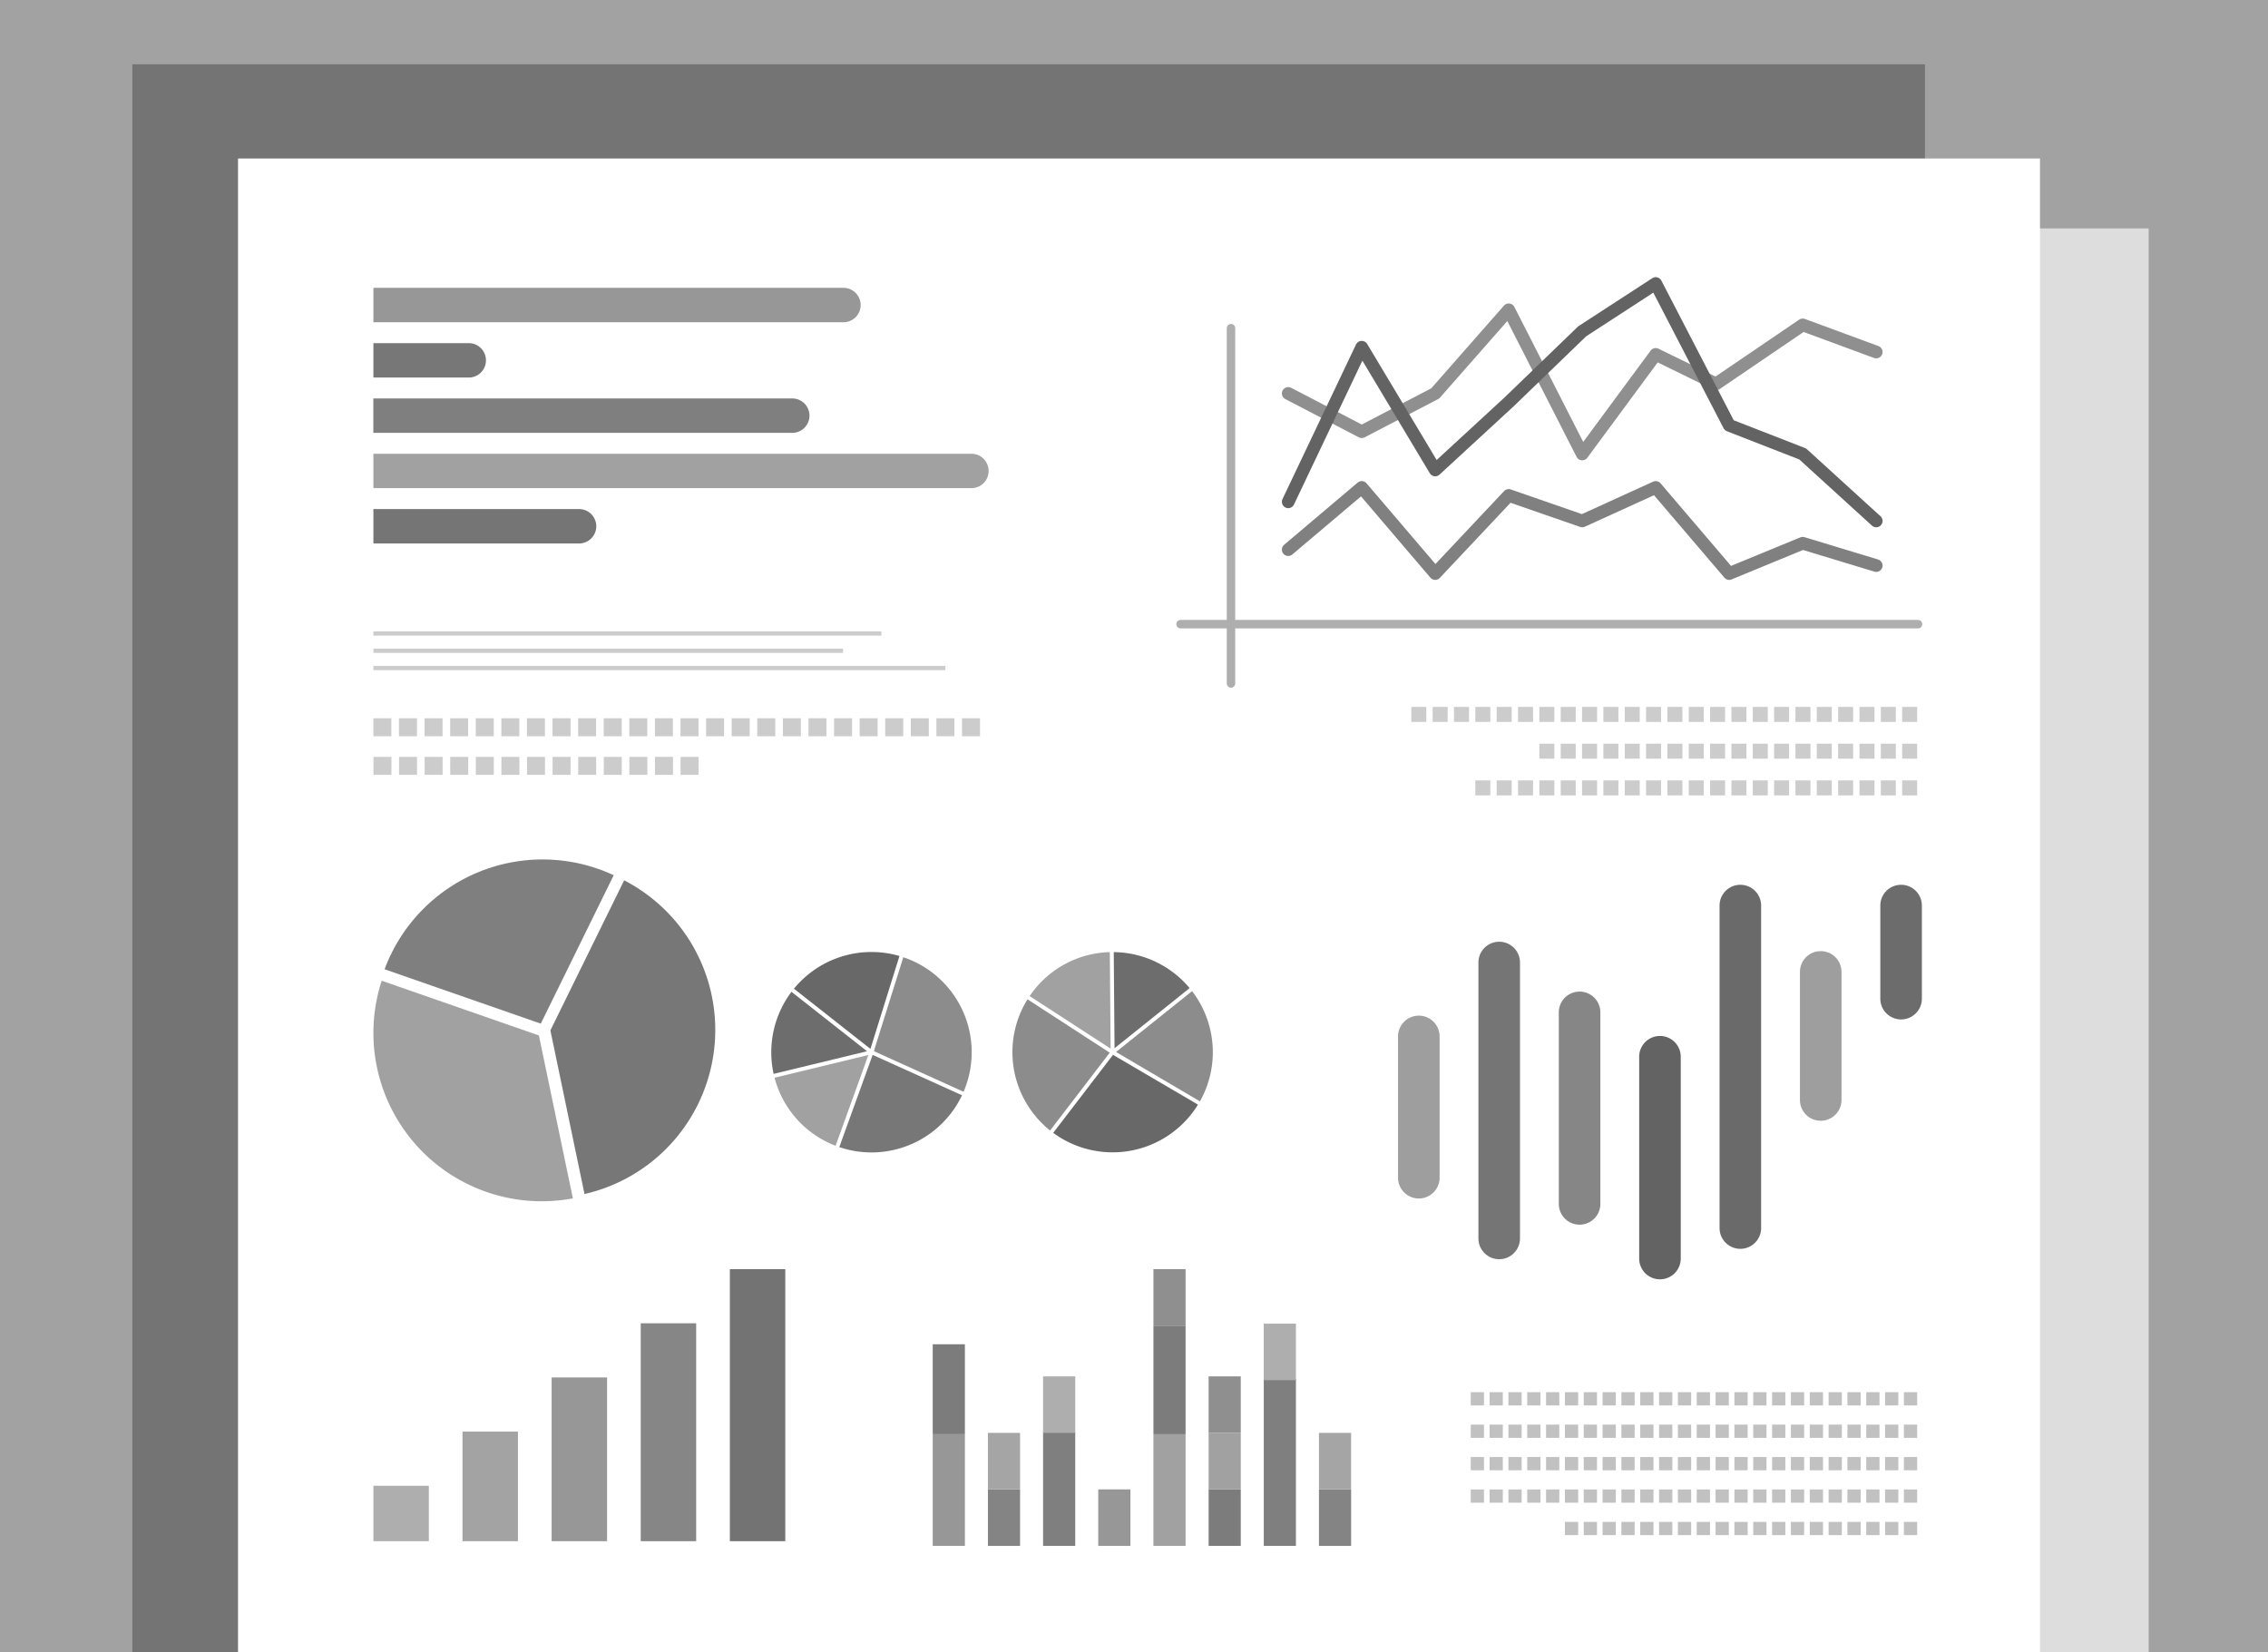 <svg xmlns="http://www.w3.org/2000/svg" width="1071.93" height="780.92" viewBox="0 0 1071.93 780.92">
  <defs>
    <style>
      .cls-1 {
        fill: #a2a2a2;
      }

      .cls-2 {
        fill: #ddd;
      }

      .cls-3 {
        fill: #747474;
      }

      .cls-4 {
        fill: #fff;
      }

      .cls-5 {
        fill: #aeaeae;
      }

      .cls-6 {
        fill: #a3a3a3;
      }

      .cls-7 {
        fill: #979797;
      }

      .cls-8 {
        fill: #868686;
      }

      .cls-9 {
        fill: #737373;
      }

      .cls-10 {
        fill: #777;
      }

      .cls-11 {
        fill: #7f7f7f;
      }

      .cls-12 {
        fill: #a1a1a1;
      }

      .cls-13 {
        fill: #757575;
      }

      .cls-14, .cls-15, .cls-16, .cls-26, .cls-27 {
        fill: none;
      }

      .cls-14 {
        stroke: #8f8f8f;
      }

      .cls-14, .cls-15, .cls-16, .cls-26 {
        stroke-linecap: round;
        stroke-linejoin: round;
      }

      .cls-14, .cls-15, .cls-16 {
        stroke-width: 6px;
      }

      .cls-15 {
        stroke: #636363;
      }

      .cls-16 {
        stroke: gray;
      }

      .cls-17 {
        fill: #6a6a6a;
      }

      .cls-18 {
        fill: #9e9e9e;
      }

      .cls-19 {
        fill: #6c6c6c;
      }

      .cls-20 {
        fill: #636363;
      }

      .cls-21 {
        fill: #686868;
      }

      .cls-22 {
        fill: #8c8c8c;
      }

      .cls-23 {
        fill: #6d6d6d;
      }

      .cls-24 {
        fill: #c1c1c1;
      }

      .cls-25 {
        fill: #ccc;
      }

      .cls-26 {
        stroke: #aeaeae;
        stroke-width: 4px;
      }

      .cls-27 {
        stroke: #ccc;
        stroke-miterlimit: 10;
        stroke-width: 2px;
      }

      .cls-28 {
        fill: #7c7c7c;
      }

      .cls-29 {
        fill: #8f8f8f;
      }

      .cls-30 {
        fill: #848484;
      }

      .cls-31 {
        fill: #a5a5a5;
      }
    </style>
  </defs>
  <g id="レイヤー_2" data-name="レイヤー 2">
    <g id="レイヤー_1-2" data-name="レイヤー 1">
      <rect class="cls-1" width="1071.93" height="780.92"/>
      <rect class="cls-2" x="182.01" y="107.96" width="833.5" height="672.96"/>
      <rect class="cls-3" x="62.55" y="30.37" width="847.25" height="750.55"/>
      <rect class="cls-4" x="112.5" y="74.91" width="851.66" height="706.01"/>
      <g>
        <rect class="cls-5" x="176.48" y="702.22" width="26.2" height="26.2"/>
        <rect class="cls-6" x="218.6" y="676.62" width="26.2" height="51.8"/>
        <rect class="cls-7" x="260.72" y="651.03" width="26.2" height="77.39"/>
        <rect class="cls-8" x="302.83" y="625.43" width="26.2" height="102.99"/>
        <rect class="cls-9" x="344.95" y="599.84" width="26.2" height="128.58"/>
      </g>
      <g>
        <path class="cls-7" d="M406.77,144.17a8.13,8.13,0,0,0-8.13-8.13H176.48v16.27H398.64A8.14,8.14,0,0,0,406.77,144.17Z"/>
        <path class="cls-10" d="M229.68,170.31a8.13,8.13,0,0,0-8.13-8.13H176.48v16.26h45.07A8.13,8.13,0,0,0,229.68,170.31Z"/>
        <path class="cls-11" d="M382.58,196.45a8.13,8.13,0,0,0-8.13-8.13h-198v16.26h198A8.13,8.13,0,0,0,382.58,196.45Z"/>
        <path class="cls-12" d="M467.25,222.59a8.13,8.13,0,0,0-8.14-8.13H176.48v16.26H459.11A8.13,8.13,0,0,0,467.25,222.59Z"/>
        <path class="cls-13" d="M281.82,248.73a8.13,8.13,0,0,0-8.13-8.13H176.48v16.26h97.21A8.13,8.13,0,0,0,281.82,248.73Z"/>
      </g>
      <g>
        <path class="cls-12" d="M180.41,463.52a79.56,79.56,0,0,0,90.35,102.87l-16.06-77Z"/>
        <path class="cls-11" d="M290.06,413.66a79.65,79.65,0,0,0-108.29,44.45l73.82,25.7Z"/>
        <path class="cls-10" d="M329.91,521.86A79.58,79.58,0,0,0,295,416.07L260.13,487l16.13,77.34A79.43,79.43,0,0,0,329.91,521.86Z"/>
      </g>
      <g>
        <polyline class="cls-14" points="886.76 166.37 852.02 153.56 811.05 181.43 782.55 167.5 747.81 214.56 713.07 146.43 678.33 185.95 643.6 204.03 608.86 185.95"/>
        <polyline class="cls-15" points="886.76 246.21 852.02 214.56 817.28 201.02 782.55 134 747.81 156.58 713.07 190.11 678.33 222.11 643.6 164.11 608.86 237.17"/>
        <polyline class="cls-16" points="886.76 267.3 852.02 256.76 817.28 271.07 782.55 230.39 747.81 246.21 713.07 234.16 678.33 271.07 643.6 230.39 608.86 259.77"/>
      </g>
      <g>
        <path class="cls-17" d="M832.36,580.42V428a9.82,9.82,0,1,0-19.64,0V580.42a9.82,9.82,0,0,0,19.64,0Z"/>
        <path class="cls-18" d="M870.35,519.89V459.36a9.82,9.82,0,0,0-19.64,0v60.53a9.82,9.82,0,0,0,19.64,0Z"/>
        <path class="cls-18" d="M680.4,556.63V489.85a9.82,9.82,0,1,0-19.64,0v66.78a9.82,9.82,0,0,0,19.64,0Z"/>
        <path class="cls-19" d="M908.34,472V428a9.82,9.82,0,1,0-19.64,0v44a9.82,9.82,0,1,0,19.64,0Z"/>
        <path class="cls-20" d="M794.37,594.83V499.45a9.82,9.82,0,1,0-19.64,0v95.38a9.82,9.82,0,0,0,19.64,0Z"/>
        <path class="cls-8" d="M756.38,569V478.48a9.82,9.82,0,1,0-19.64,0V569a9.82,9.82,0,0,0,19.64,0Z"/>
        <path class="cls-13" d="M718.39,585.33V454.91a9.82,9.82,0,1,0-19.64,0V585.33a9.82,9.82,0,1,0,19.64,0Z"/>
      </g>
      <g>
        <path class="cls-21" d="M425.12,451.83a47.4,47.4,0,0,0-49.88,15.47l36.16,28.45Z"/>
        <path class="cls-22" d="M413.35,496l-.29.82L455.42,516a47.36,47.36,0,0,0-24-61.82,45.84,45.84,0,0,0-4.49-1.76L413.27,496Z"/>
        <path class="cls-23" d="M374.08,468.76a47.58,47.58,0,0,0-8.44,38.8l44.16-10.7Z"/>
        <path class="cls-10" d="M396.68,542.17a47.38,47.38,0,0,0,58-24.51l-42.24-19.08Z"/>
        <path class="cls-12" d="M366.08,509.37a47.25,47.25,0,0,0,26.3,31.1c.85.39,1.7.74,2.55,1.07l15.49-42.91Z"/>
      </g>
      <g>
        <path class="cls-22" d="M567.14,520.54a47.41,47.41,0,0,0-3.72-52.09L527.49,497.2Z"/>
        <path class="cls-21" d="M526.8,499l-.73-.48-28.28,36.91a47.37,47.37,0,0,0,65.66-9.35c1-1.29,1.9-2.62,2.74-4L526.8,499Z"/>
        <path class="cls-23" d="M562.25,467a47.42,47.42,0,0,0-35.86-17l.38,45.44Z"/>
        <path class="cls-22" d="M485.63,472.31a47.36,47.36,0,0,0,10.68,62l28.19-36.78Z"/>
        <path class="cls-12" d="M524.53,450a47.27,47.27,0,0,0-36.27,18.53c-.57.74-1.1,1.49-1.62,2.25l38.27,24.84Z"/>
      </g>
      <g>
        <g>
          <rect class="cls-24" x="695.12" y="657.99" width="6.26" height="6.26"/>
          <rect class="cls-24" x="704.02" y="657.99" width="6.26" height="6.26"/>
          <rect class="cls-24" x="712.92" y="657.99" width="6.26" height="6.26"/>
          <rect class="cls-24" x="721.82" y="657.99" width="6.26" height="6.26"/>
          <rect class="cls-24" x="730.72" y="657.99" width="6.26" height="6.26"/>
          <rect class="cls-24" x="739.63" y="657.99" width="6.26" height="6.26"/>
          <rect class="cls-24" x="748.53" y="657.99" width="6.26" height="6.26"/>
          <rect class="cls-24" x="757.43" y="657.99" width="6.26" height="6.26"/>
          <rect class="cls-24" x="766.33" y="657.99" width="6.26" height="6.26"/>
          <rect class="cls-24" x="775.23" y="657.99" width="6.26" height="6.26"/>
          <rect class="cls-24" x="784.13" y="657.99" width="6.26" height="6.26"/>
          <rect class="cls-24" x="793.03" y="657.99" width="6.26" height="6.26"/>
          <rect class="cls-24" x="801.94" y="657.99" width="6.26" height="6.26"/>
          <rect class="cls-24" x="810.84" y="657.99" width="6.26" height="6.26"/>
          <rect class="cls-24" x="819.74" y="657.99" width="6.26" height="6.26"/>
          <rect class="cls-24" x="828.64" y="657.99" width="6.26" height="6.26"/>
          <rect class="cls-24" x="837.54" y="657.99" width="6.26" height="6.26"/>
          <rect class="cls-24" x="846.44" y="657.99" width="6.26" height="6.26"/>
          <rect class="cls-24" x="855.35" y="657.99" width="6.26" height="6.26"/>
          <rect class="cls-24" x="864.25" y="657.99" width="6.26" height="6.26"/>
          <rect class="cls-24" x="873.15" y="657.99" width="6.26" height="6.26"/>
          <rect class="cls-24" x="882.05" y="657.99" width="6.26" height="6.26"/>
          <rect class="cls-24" x="890.95" y="657.99" width="6.26" height="6.26"/>
          <rect class="cls-24" x="899.85" y="657.99" width="6.26" height="6.26"/>
        </g>
        <g>
          <rect class="cls-24" x="695.12" y="673.32" width="6.26" height="6.26"/>
          <rect class="cls-24" x="704.02" y="673.32" width="6.26" height="6.26"/>
          <rect class="cls-24" x="712.92" y="673.32" width="6.26" height="6.26"/>
          <rect class="cls-24" x="721.82" y="673.32" width="6.26" height="6.26"/>
          <rect class="cls-24" x="730.72" y="673.32" width="6.26" height="6.26"/>
          <rect class="cls-24" x="739.63" y="673.32" width="6.26" height="6.26"/>
          <rect class="cls-24" x="748.53" y="673.32" width="6.26" height="6.26"/>
          <rect class="cls-24" x="757.43" y="673.32" width="6.26" height="6.26"/>
          <rect class="cls-24" x="766.33" y="673.32" width="6.26" height="6.26"/>
          <rect class="cls-24" x="775.23" y="673.32" width="6.26" height="6.26"/>
          <rect class="cls-24" x="784.13" y="673.32" width="6.26" height="6.26"/>
          <rect class="cls-24" x="793.03" y="673.32" width="6.26" height="6.26"/>
          <rect class="cls-24" x="801.94" y="673.32" width="6.26" height="6.26"/>
          <rect class="cls-24" x="810.84" y="673.32" width="6.26" height="6.26"/>
          <rect class="cls-24" x="819.74" y="673.32" width="6.26" height="6.26"/>
          <rect class="cls-24" x="828.64" y="673.32" width="6.26" height="6.26"/>
          <rect class="cls-24" x="837.54" y="673.32" width="6.26" height="6.26"/>
          <rect class="cls-24" x="846.44" y="673.32" width="6.26" height="6.26"/>
          <rect class="cls-24" x="855.35" y="673.32" width="6.26" height="6.26"/>
          <rect class="cls-24" x="864.25" y="673.32" width="6.26" height="6.26"/>
          <rect class="cls-24" x="873.15" y="673.32" width="6.26" height="6.26"/>
          <rect class="cls-24" x="882.05" y="673.32" width="6.26" height="6.26"/>
          <rect class="cls-24" x="890.95" y="673.32" width="6.26" height="6.26"/>
          <rect class="cls-24" x="899.85" y="673.32" width="6.26" height="6.26"/>
        </g>
        <g>
          <rect class="cls-24" x="695.12" y="688.64" width="6.26" height="6.26"/>
          <rect class="cls-24" x="704.02" y="688.64" width="6.26" height="6.26"/>
          <rect class="cls-24" x="712.92" y="688.64" width="6.26" height="6.26"/>
          <rect class="cls-24" x="721.82" y="688.64" width="6.26" height="6.26"/>
          <rect class="cls-24" x="730.72" y="688.64" width="6.26" height="6.26"/>
          <rect class="cls-24" x="739.63" y="688.64" width="6.26" height="6.26"/>
          <rect class="cls-24" x="748.53" y="688.64" width="6.26" height="6.26"/>
          <rect class="cls-24" x="757.43" y="688.64" width="6.26" height="6.26"/>
          <rect class="cls-24" x="766.33" y="688.64" width="6.26" height="6.26"/>
          <rect class="cls-24" x="775.23" y="688.64" width="6.26" height="6.26"/>
          <rect class="cls-24" x="784.13" y="688.64" width="6.26" height="6.26"/>
          <rect class="cls-24" x="793.03" y="688.64" width="6.26" height="6.26"/>
          <rect class="cls-24" x="801.94" y="688.64" width="6.26" height="6.26"/>
          <rect class="cls-24" x="810.84" y="688.64" width="6.26" height="6.26"/>
          <rect class="cls-24" x="819.74" y="688.64" width="6.26" height="6.26"/>
          <rect class="cls-24" x="828.64" y="688.64" width="6.26" height="6.26"/>
          <rect class="cls-24" x="837.54" y="688.64" width="6.26" height="6.26"/>
          <rect class="cls-24" x="846.44" y="688.64" width="6.26" height="6.26"/>
          <rect class="cls-24" x="855.35" y="688.64" width="6.26" height="6.26"/>
          <rect class="cls-24" x="864.25" y="688.64" width="6.26" height="6.26"/>
          <rect class="cls-24" x="873.15" y="688.64" width="6.26" height="6.26"/>
          <rect class="cls-24" x="882.05" y="688.64" width="6.26" height="6.26"/>
          <rect class="cls-24" x="890.95" y="688.64" width="6.26" height="6.26"/>
          <rect class="cls-24" x="899.85" y="688.64" width="6.26" height="6.26"/>
        </g>
        <g>
          <rect class="cls-24" x="695.12" y="703.97" width="6.26" height="6.26"/>
          <rect class="cls-24" x="704.02" y="703.97" width="6.26" height="6.26"/>
          <rect class="cls-24" x="712.92" y="703.97" width="6.26" height="6.26"/>
          <rect class="cls-24" x="721.82" y="703.97" width="6.26" height="6.26"/>
          <rect class="cls-24" x="730.72" y="703.97" width="6.26" height="6.26"/>
          <rect class="cls-24" x="739.63" y="703.97" width="6.26" height="6.26"/>
          <rect class="cls-24" x="748.53" y="703.97" width="6.26" height="6.26"/>
          <rect class="cls-24" x="757.43" y="703.97" width="6.26" height="6.26"/>
          <rect class="cls-24" x="766.33" y="703.97" width="6.26" height="6.26"/>
          <rect class="cls-24" x="775.23" y="703.97" width="6.26" height="6.26"/>
          <rect class="cls-24" x="784.13" y="703.97" width="6.26" height="6.26"/>
          <rect class="cls-24" x="793.03" y="703.97" width="6.26" height="6.26"/>
          <rect class="cls-24" x="801.94" y="703.97" width="6.26" height="6.26"/>
          <rect class="cls-24" x="810.84" y="703.97" width="6.26" height="6.26"/>
          <rect class="cls-24" x="819.74" y="703.97" width="6.26" height="6.26"/>
          <rect class="cls-24" x="828.64" y="703.97" width="6.26" height="6.26"/>
          <rect class="cls-24" x="837.54" y="703.97" width="6.26" height="6.26"/>
          <rect class="cls-24" x="846.44" y="703.97" width="6.26" height="6.26"/>
          <rect class="cls-24" x="855.35" y="703.97" width="6.26" height="6.26"/>
          <rect class="cls-24" x="864.25" y="703.97" width="6.26" height="6.26"/>
          <rect class="cls-24" x="873.15" y="703.97" width="6.26" height="6.26"/>
          <rect class="cls-24" x="882.05" y="703.97" width="6.26" height="6.26"/>
          <rect class="cls-24" x="890.95" y="703.97" width="6.26" height="6.26"/>
          <rect class="cls-24" x="899.85" y="703.97" width="6.26" height="6.26"/>
        </g>
        <g>
          <rect class="cls-24" x="739.63" y="719.29" width="6.26" height="6.26"/>
          <rect class="cls-24" x="748.53" y="719.29" width="6.26" height="6.26"/>
          <rect class="cls-24" x="757.43" y="719.29" width="6.26" height="6.26"/>
          <rect class="cls-24" x="766.33" y="719.29" width="6.26" height="6.26"/>
          <rect class="cls-24" x="775.23" y="719.29" width="6.26" height="6.26"/>
          <rect class="cls-24" x="784.13" y="719.29" width="6.26" height="6.26"/>
          <rect class="cls-24" x="793.03" y="719.29" width="6.26" height="6.26"/>
          <rect class="cls-24" x="801.94" y="719.29" width="6.26" height="6.26"/>
          <rect class="cls-24" x="810.84" y="719.29" width="6.26" height="6.26"/>
          <rect class="cls-24" x="819.74" y="719.29" width="6.26" height="6.26"/>
          <rect class="cls-24" x="828.64" y="719.29" width="6.26" height="6.26"/>
          <rect class="cls-24" x="837.54" y="719.29" width="6.26" height="6.26"/>
          <rect class="cls-24" x="846.44" y="719.29" width="6.26" height="6.26"/>
          <rect class="cls-24" x="855.35" y="719.29" width="6.26" height="6.26"/>
          <rect class="cls-24" x="864.25" y="719.29" width="6.26" height="6.26"/>
          <rect class="cls-24" x="873.15" y="719.29" width="6.26" height="6.26"/>
          <rect class="cls-24" x="882.05" y="719.29" width="6.26" height="6.26"/>
          <rect class="cls-24" x="890.95" y="719.29" width="6.26" height="6.26"/>
          <rect class="cls-24" x="899.85" y="719.29" width="6.26" height="6.26"/>
        </g>
      </g>
      <g>
        <g>
          <rect class="cls-25" x="667.03" y="334.11" width="7.09" height="7.09"/>
          <rect class="cls-25" x="677.12" y="334.11" width="7.09" height="7.09"/>
          <rect class="cls-25" x="687.21" y="334.11" width="7.09" height="7.09"/>
          <rect class="cls-25" x="697.29" y="334.11" width="7.09" height="7.09"/>
          <rect class="cls-25" x="707.38" y="334.11" width="7.09" height="7.09"/>
          <rect class="cls-25" x="717.47" y="334.11" width="7.09" height="7.09"/>
          <rect class="cls-25" x="727.55" y="334.11" width="7.09" height="7.09"/>
          <rect class="cls-25" x="737.64" y="334.11" width="7.09" height="7.09"/>
          <rect class="cls-25" x="747.73" y="334.11" width="7.09" height="7.09"/>
          <rect class="cls-25" x="757.81" y="334.11" width="7.09" height="7.09"/>
          <rect class="cls-25" x="767.9" y="334.11" width="7.09" height="7.09"/>
          <rect class="cls-25" x="777.98" y="334.11" width="7.09" height="7.09"/>
          <rect class="cls-25" x="788.07" y="334.11" width="7.09" height="7.09"/>
          <rect class="cls-25" x="798.16" y="334.11" width="7.09" height="7.09"/>
          <rect class="cls-25" x="808.24" y="334.11" width="7.09" height="7.09"/>
          <rect class="cls-25" x="818.33" y="334.11" width="7.09" height="7.09"/>
          <rect class="cls-25" x="828.42" y="334.11" width="7.09" height="7.09"/>
          <rect class="cls-25" x="838.5" y="334.11" width="7.09" height="7.09"/>
          <rect class="cls-25" x="848.59" y="334.11" width="7.09" height="7.09"/>
          <rect class="cls-25" x="858.68" y="334.11" width="7.09" height="7.09"/>
          <rect class="cls-25" x="868.76" y="334.11" width="7.09" height="7.09"/>
          <rect class="cls-25" x="878.85" y="334.11" width="7.09" height="7.09"/>
          <rect class="cls-25" x="888.93" y="334.11" width="7.09" height="7.09"/>
          <rect class="cls-25" x="899.02" y="334.11" width="7.09" height="7.09"/>
        </g>
        <g>
          <rect class="cls-25" x="727.55" y="351.48" width="7.09" height="7.09"/>
          <rect class="cls-25" x="737.64" y="351.48" width="7.09" height="7.09"/>
          <rect class="cls-25" x="747.73" y="351.48" width="7.09" height="7.09"/>
          <rect class="cls-25" x="757.81" y="351.48" width="7.09" height="7.09"/>
          <rect class="cls-25" x="767.9" y="351.48" width="7.09" height="7.09"/>
          <rect class="cls-25" x="777.98" y="351.48" width="7.09" height="7.09"/>
          <rect class="cls-25" x="788.07" y="351.48" width="7.09" height="7.09"/>
          <rect class="cls-25" x="798.16" y="351.48" width="7.09" height="7.09"/>
          <rect class="cls-25" x="808.24" y="351.48" width="7.09" height="7.09"/>
          <rect class="cls-25" x="818.33" y="351.48" width="7.09" height="7.09"/>
          <rect class="cls-25" x="828.42" y="351.48" width="7.09" height="7.09"/>
          <rect class="cls-25" x="838.5" y="351.48" width="7.09" height="7.09"/>
          <rect class="cls-25" x="848.59" y="351.48" width="7.09" height="7.09"/>
          <rect class="cls-25" x="858.68" y="351.48" width="7.09" height="7.09"/>
          <rect class="cls-25" x="868.76" y="351.48" width="7.09" height="7.09"/>
          <rect class="cls-25" x="878.85" y="351.48" width="7.09" height="7.09"/>
          <rect class="cls-25" x="888.93" y="351.48" width="7.09" height="7.09"/>
          <rect class="cls-25" x="899.02" y="351.48" width="7.09" height="7.09"/>
        </g>
        <g>
          <rect class="cls-25" x="697.29" y="368.84" width="7.09" height="7.09"/>
          <rect class="cls-25" x="707.38" y="368.84" width="7.09" height="7.09"/>
          <rect class="cls-25" x="717.47" y="368.84" width="7.09" height="7.09"/>
          <rect class="cls-25" x="727.55" y="368.84" width="7.09" height="7.09"/>
          <rect class="cls-25" x="737.64" y="368.84" width="7.09" height="7.09"/>
          <rect class="cls-25" x="747.73" y="368.84" width="7.09" height="7.09"/>
          <rect class="cls-25" x="757.81" y="368.84" width="7.09" height="7.09"/>
          <rect class="cls-25" x="767.9" y="368.84" width="7.09" height="7.09"/>
          <rect class="cls-25" x="777.98" y="368.84" width="7.09" height="7.09"/>
          <rect class="cls-25" x="788.07" y="368.84" width="7.09" height="7.09"/>
          <rect class="cls-25" x="798.16" y="368.84" width="7.09" height="7.09"/>
          <rect class="cls-25" x="808.24" y="368.84" width="7.09" height="7.09"/>
          <rect class="cls-25" x="818.33" y="368.84" width="7.09" height="7.09"/>
          <rect class="cls-25" x="828.42" y="368.84" width="7.09" height="7.09"/>
          <rect class="cls-25" x="838.5" y="368.84" width="7.09" height="7.09"/>
          <rect class="cls-25" x="848.59" y="368.84" width="7.09" height="7.09"/>
          <rect class="cls-25" x="858.68" y="368.84" width="7.09" height="7.09"/>
          <rect class="cls-25" x="868.76" y="368.84" width="7.09" height="7.09"/>
          <rect class="cls-25" x="878.85" y="368.84" width="7.09" height="7.09"/>
          <rect class="cls-25" x="888.93" y="368.84" width="7.09" height="7.09"/>
          <rect class="cls-25" x="899.02" y="368.84" width="7.09" height="7.09"/>
        </g>
      </g>
      <g>
        <g>
          <rect class="cls-25" x="176.48" y="339.48" width="8.5" height="8.5"/>
          <rect class="cls-25" x="188.57" y="339.48" width="8.5" height="8.5"/>
          <rect class="cls-25" x="200.67" y="339.48" width="8.5" height="8.5"/>
          <rect class="cls-25" x="212.77" y="339.48" width="8.5" height="8.5"/>
          <rect class="cls-25" x="224.86" y="339.48" width="8.5" height="8.5"/>
          <rect class="cls-25" x="236.96" y="339.48" width="8.5" height="8.5"/>
          <rect class="cls-25" x="249.05" y="339.48" width="8.5" height="8.5"/>
          <rect class="cls-25" x="261.15" y="339.48" width="8.5" height="8.5"/>
          <rect class="cls-25" x="273.24" y="339.48" width="8.5" height="8.5"/>
          <rect class="cls-25" x="285.34" y="339.48" width="8.5" height="8.5"/>
          <rect class="cls-25" x="297.43" y="339.48" width="8.5" height="8.5"/>
          <rect class="cls-25" x="309.53" y="339.48" width="8.5" height="8.5"/>
          <rect class="cls-25" x="321.63" y="339.48" width="8.5" height="8.5"/>
          <rect class="cls-25" x="333.72" y="339.48" width="8.5" height="8.5"/>
          <rect class="cls-25" x="345.82" y="339.48" width="8.5" height="8.5"/>
          <rect class="cls-25" x="357.91" y="339.48" width="8.5" height="8.5"/>
          <rect class="cls-25" x="370.01" y="339.48" width="8.5" height="8.5"/>
          <rect class="cls-25" x="382.1" y="339.48" width="8.5" height="8.5"/>
          <rect class="cls-25" x="394.2" y="339.48" width="8.5" height="8.5"/>
          <rect class="cls-25" x="406.3" y="339.48" width="8.5" height="8.5"/>
          <rect class="cls-25" x="418.39" y="339.48" width="8.5" height="8.5"/>
          <rect class="cls-25" x="430.49" y="339.48" width="8.5" height="8.5"/>
          <rect class="cls-25" x="442.58" y="339.48" width="8.5" height="8.5"/>
          <rect class="cls-25" x="454.68" y="339.48" width="8.5" height="8.5"/>
        </g>
        <g>
          <rect class="cls-25" x="176.51" y="357.72" width="8.5" height="8.5"/>
          <rect class="cls-25" x="188.6" y="357.72" width="8.5" height="8.5"/>
          <rect class="cls-25" x="200.7" y="357.72" width="8.5" height="8.5"/>
          <rect class="cls-25" x="212.79" y="357.72" width="8.5" height="8.5"/>
          <rect class="cls-25" x="224.89" y="357.72" width="8.5" height="8.5"/>
          <rect class="cls-25" x="236.98" y="357.72" width="8.5" height="8.5"/>
          <rect class="cls-25" x="249.08" y="357.72" width="8.5" height="8.5"/>
          <rect class="cls-25" x="261.17" y="357.72" width="8.5" height="8.5"/>
          <rect class="cls-25" x="273.27" y="357.72" width="8.5" height="8.5"/>
          <rect class="cls-25" x="285.37" y="357.72" width="8.5" height="8.5"/>
          <rect class="cls-25" x="297.46" y="357.72" width="8.5" height="8.5"/>
          <rect class="cls-25" x="309.56" y="357.72" width="8.5" height="8.5"/>
          <rect class="cls-25" x="321.65" y="357.72" width="8.5" height="8.5"/>
        </g>
      </g>
      <g>
        <line class="cls-26" x1="581.81" y1="155.11" x2="581.81" y2="323.02"/>
        <line class="cls-26" x1="557.96" y1="295" x2="906.54" y2="295"/>
      </g>
      <g>
        <line class="cls-27" x1="176.48" y1="299.41" x2="416.57" y2="299.41"/>
        <line class="cls-27" x1="176.48" y1="307.57" x2="398.45" y2="307.57"/>
        <line class="cls-27" x1="176.48" y1="315.74" x2="446.83" y2="315.74"/>
      </g>
      <g>
        <rect class="cls-7" x="519.07" y="703.94" width="15.2" height="26.71"/>
        <g>
          <rect class="cls-28" x="440.84" y="635.35" width="15.2" height="42.5"/>
          <rect class="cls-7" x="440.84" y="677.85" width="15.2" height="52.79"/>
        </g>
        <g>
          <rect class="cls-12" x="545.15" y="677.85" width="15.2" height="52.79"/>
          <rect class="cls-28" x="545.15" y="626.54" width="15.2" height="51.31"/>
          <rect class="cls-29" x="545.15" y="599.84" width="15.2" height="26.71"/>
        </g>
        <g>
          <rect class="cls-28" x="571.23" y="703.94" width="15.2" height="26.71"/>
          <rect class="cls-12" x="571.23" y="677.23" width="15.2" height="26.71"/>
          <rect class="cls-29" x="571.23" y="650.52" width="15.2" height="26.71"/>
        </g>
        <g>
          <rect class="cls-11" x="597.3" y="651.76" width="15.2" height="78.88"/>
          <rect class="cls-5" x="597.3" y="625.61" width="15.2" height="26.71"/>
        </g>
        <g>
          <rect class="cls-11" x="492.99" y="676.68" width="15.2" height="53.96"/>
          <rect class="cls-5" x="492.99" y="650.52" width="15.2" height="26.71"/>
        </g>
        <g>
          <rect class="cls-30" x="623.38" y="703.94" width="15.2" height="26.71"/>
          <rect class="cls-31" x="623.38" y="677.23" width="15.2" height="26.71"/>
        </g>
        <g>
          <rect class="cls-30" x="466.92" y="703.94" width="15.2" height="26.71"/>
          <rect class="cls-31" x="466.92" y="677.23" width="15.2" height="26.71"/>
        </g>
      </g>
    </g>
  </g>
</svg>
